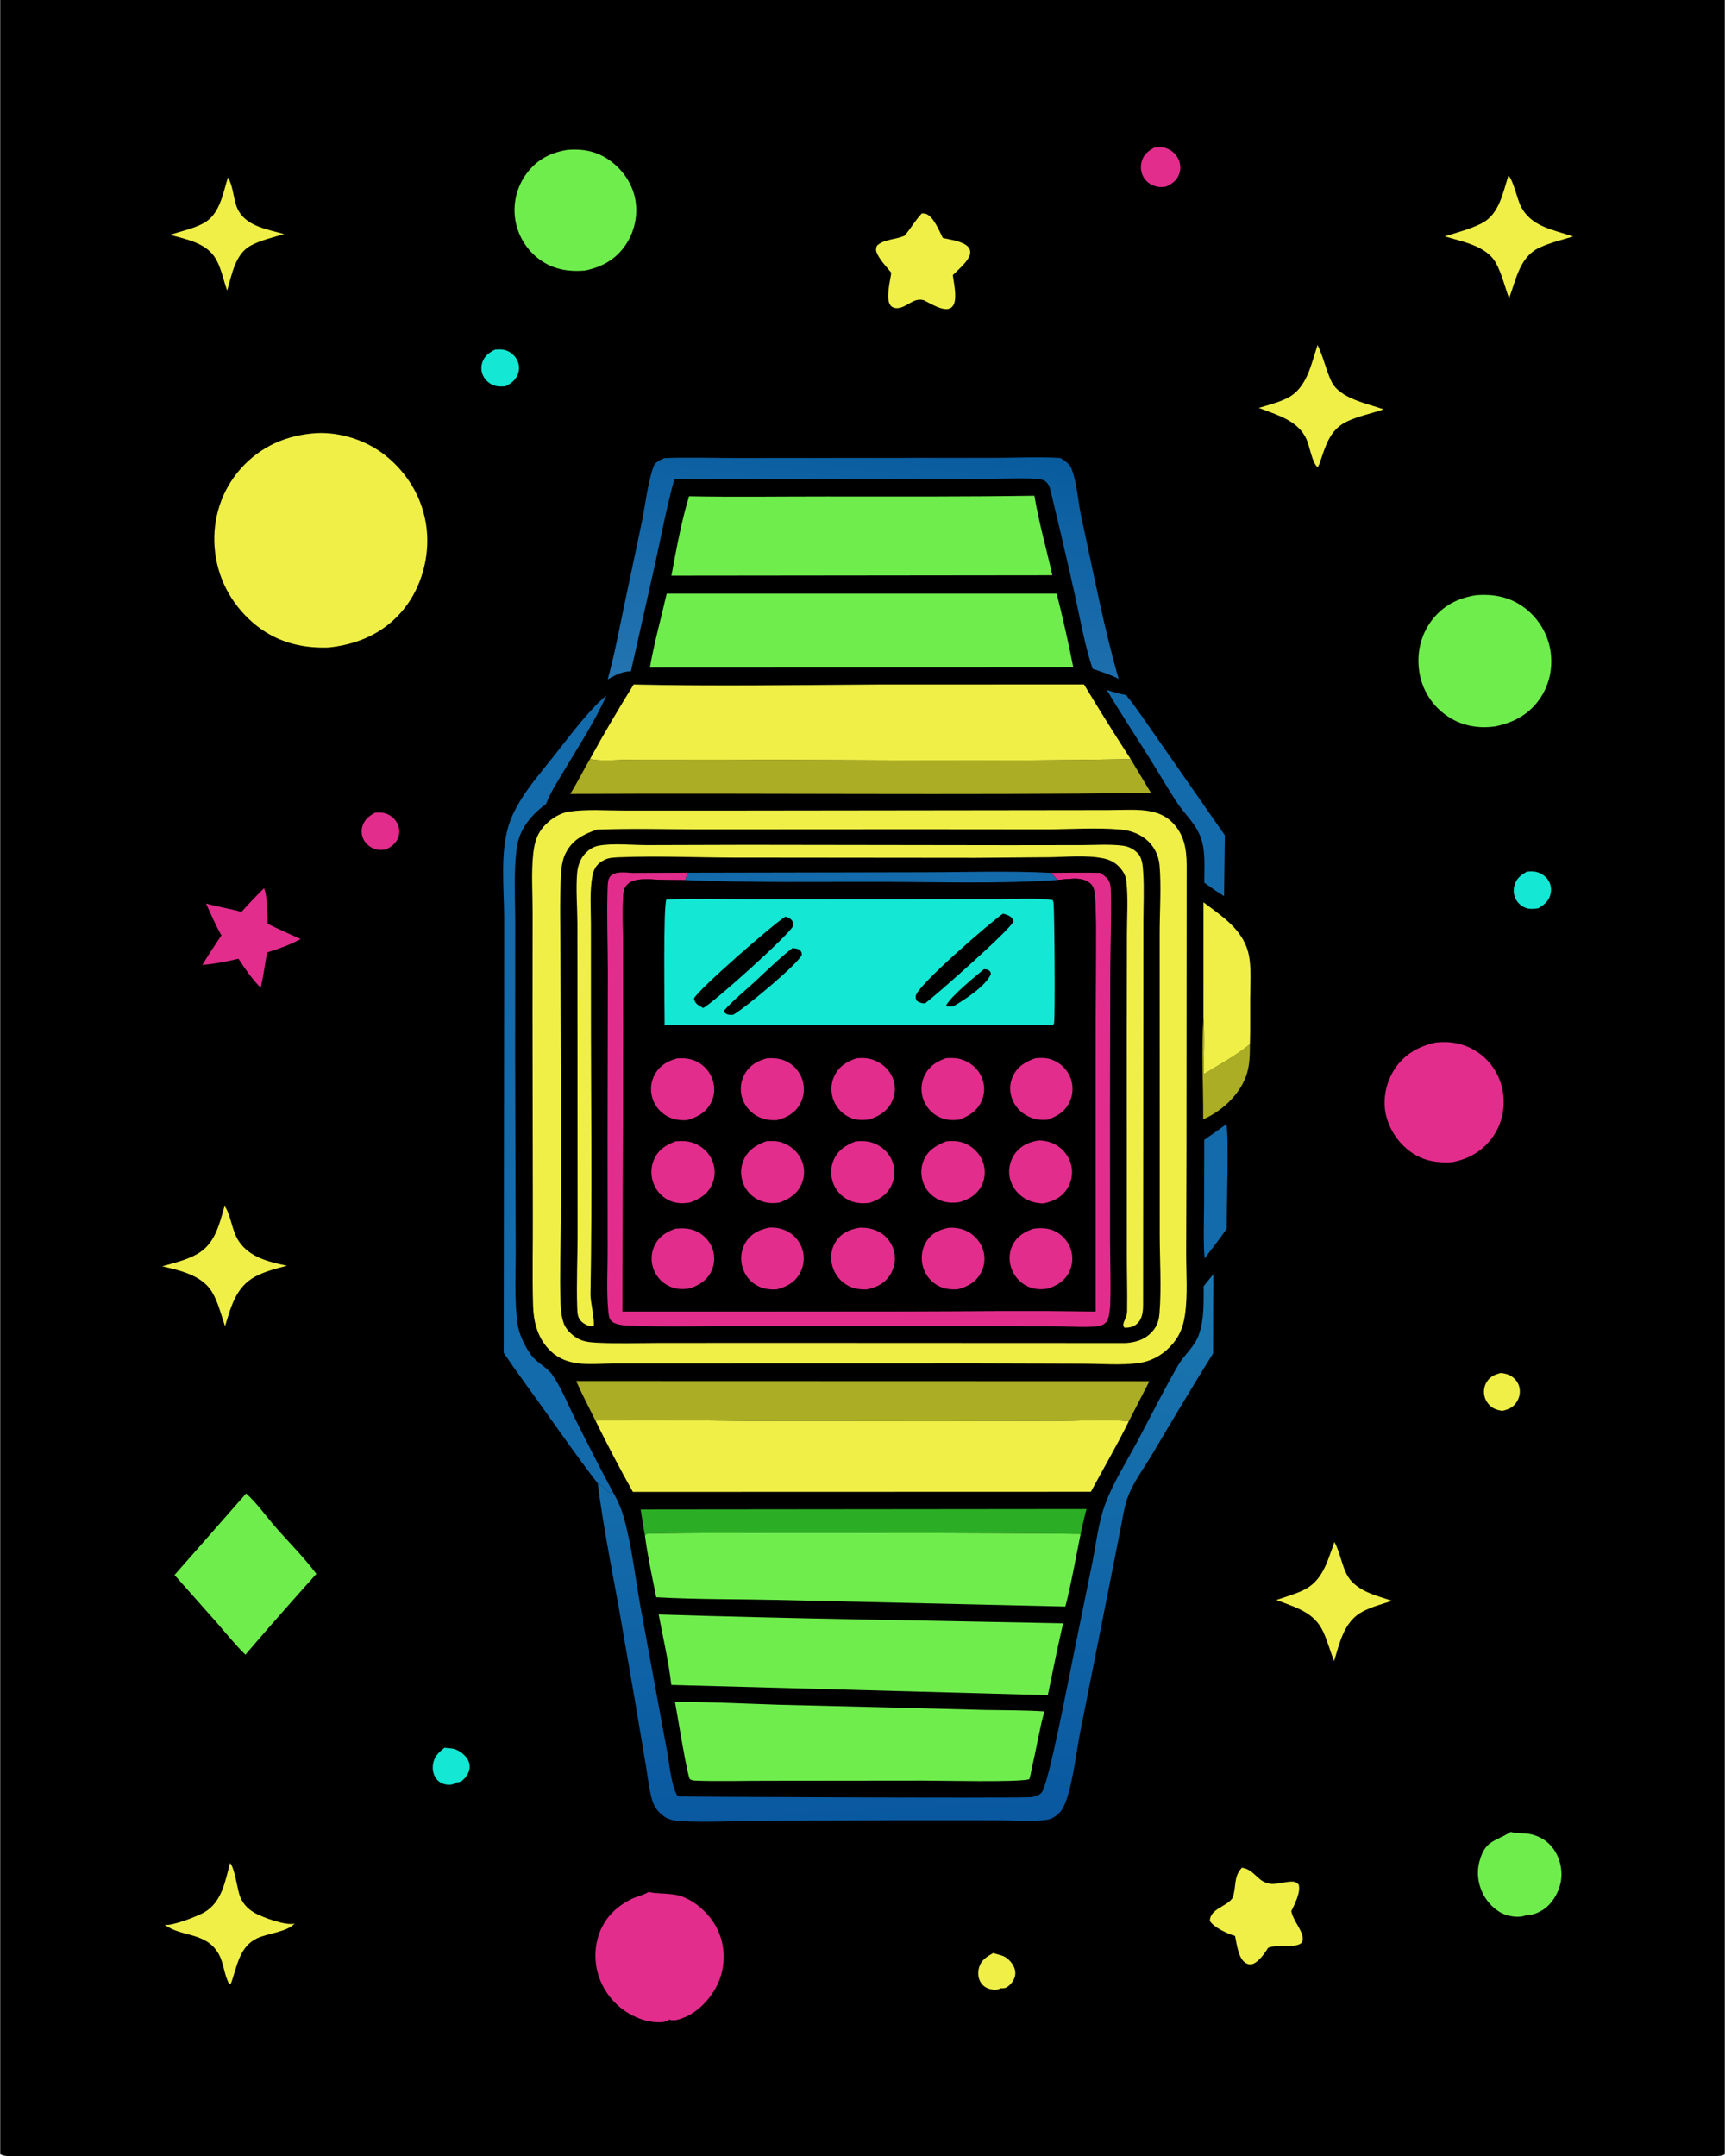 <svg version="1.1" xmlns="http://www.w3.org/2000/svg" style="display: block;" viewBox="0 0 1638 2048" width="1024" height="1280">
<defs>
	<linearGradient id="Gradient1" gradientUnits="userSpaceOnUse" x1="848.481" y1="415.967" x2="815.477" y2="670.529">
		<stop class="stop0" offset="0" stop-opacity="1" stop-color="rgb(8,92,158)"/>
		<stop class="stop1" offset="1" stop-opacity="1" stop-color="rgb(35,116,177)"/>
	</linearGradient>
	<linearGradient id="Gradient2" gradientUnits="userSpaceOnUse" x1="882.198" y1="1732.88" x2="855.064" y2="1230.94">
		<stop class="stop0" offset="0" stop-opacity="1" stop-color="rgb(9,88,160)"/>
		<stop class="stop1" offset="1" stop-opacity="1" stop-color="rgb(27,119,175)"/>
	</linearGradient>
</defs>
<path transform="translate(0,0)" fill="rgb(0,0,0)" d="M 0 0 L 1638 0 L 1638 2046.25 C 1637.21 2046.7 1636.63 2047.09 1635.79 2047.38 C 1629.42 2049.53 1562.35 2048 1551.01 2048 L 1290.95 2048.02 L 12.639 2048 C 8.253 2047.99 3.917 2048.49 0 2046.25 L 0 0 z"/>
<path transform="translate(0,0)" fill="rgb(239,239,72)" d="M 943.26 1855.13 C 948.329 1857.21 952.835 1856.98 957.222 1860.97 C 961.138 1864.52 964.277 1869.17 964.151 1874.65 C 964.05 1879.07 961.546 1883.14 958.312 1886.02 C 955.674 1888.37 953.901 1888.91 950.5 1888.64 C 947.427 1890.27 944.349 1890.33 940.987 1889.63 C 936.878 1888.77 933.429 1886.66 931.235 1883.01 C 928.732 1878.85 928.361 1873.91 929.634 1869.28 C 931.727 1861.68 936.916 1858.84 943.26 1855.13 z"/>
<path transform="translate(0,0)" fill="rgb(239,239,72)" d="M 1425.46 1304.18 C 1428.13 1304.55 1430.98 1305.07 1433.42 1306.24 C 1437.7 1308.3 1441.07 1311.91 1442.53 1316.46 C 1444.13 1321.44 1443.33 1326.86 1440.64 1331.31 C 1437.2 1337 1432.82 1338.66 1426.75 1340.18 C 1424.13 1339.82 1421.39 1339.15 1419 1338 C 1414.89 1336.02 1411.6 1332 1410.16 1327.71 C 1408.55 1322.93 1409.07 1317.56 1411.61 1313.2 C 1414.83 1307.65 1419.46 1305.6 1425.46 1304.18 z"/>
<path transform="translate(0,0)" fill="rgb(20,231,211)" d="M 422.204 1660.1 C 423.611 1660.47 423.07 1660.41 424.362 1660.48 C 430.108 1660.77 433.97 1661.67 438.598 1665.31 C 442.398 1668.29 445.49 1672.18 445.869 1677.17 C 446.215 1681.73 443.872 1686.32 440.812 1689.56 C 438.416 1692.1 436.558 1693.1 433.161 1693.23 C 430.835 1694.71 429.221 1695.39 426.438 1695.38 C 421.857 1695.36 417.764 1693.81 414.721 1690.29 C 411.439 1686.5 410.359 1680.99 411.043 1676.12 C 412.111 1668.52 416.45 1664.61 422.204 1660.1 z"/>
<path transform="translate(0,0)" fill="rgb(20,231,211)" d="M 470.034 332.067 C 472.779 331.901 475.799 331.716 478.501 332.295 C 483.495 333.364 488.09 336.907 490.615 341.307 C 492.878 345.249 493.385 350.117 492.027 354.45 C 490.033 360.813 485.549 364.035 479.944 366.954 C 476.839 367.173 473.592 367.325 470.538 366.595 C 465.792 365.46 461.259 361.825 458.987 357.527 C 456.799 353.389 456.461 348.772 457.89 344.33 C 459.917 338.037 464.467 334.926 470.034 332.067 z"/>
<path transform="translate(0,0)" fill="rgb(226,45,140)" d="M 355.924 772.008 C 359.059 771.818 362.361 771.677 365.422 772.514 C 370.355 773.865 374.703 777.485 377.11 781.972 C 379.186 785.842 379.659 790.642 378.287 794.823 C 376.259 801.003 371.851 804.172 366.319 806.915 C 363.613 807.249 360.696 807.518 357.993 807.043 C 353.057 806.176 348.07 802.606 345.575 798.284 C 343.241 794.243 342.672 789.395 344.013 784.923 C 345.936 778.508 350.396 775.125 355.924 772.008 z"/>
<path transform="translate(0,0)" fill="rgb(20,231,211)" d="M 1450.05 827.988 C 1452.61 827.71 1455.45 827.624 1458 828.048 C 1462.98 828.876 1467.98 832.159 1470.58 836.494 C 1473 840.517 1473.54 845.181 1472.37 849.699 C 1470.68 856.246 1466.35 859.554 1460.84 862.79 C 1457.44 863.267 1453.65 863.74 1450.28 862.841 C 1445.71 861.62 1441.58 858.219 1439.42 854.022 C 1437.25 849.795 1436.99 844.824 1438.45 840.326 C 1440.48 834.046 1444.6 831.034 1450.05 827.988 z"/>
<path transform="translate(0,0)" fill="rgb(226,45,140)" d="M 1096.16 140.14 C 1099.43 139.859 1102.86 139.44 1106.07 140.314 C 1111.15 141.699 1115.72 145.206 1118.34 149.774 C 1120.96 154.331 1121.64 159.982 1119.91 164.971 C 1117.69 171.358 1113.29 174.493 1107.45 177.175 C 1104.66 177.669 1102.12 177.9 1099.3 177.378 C 1094.08 176.41 1089.26 173.541 1086.38 169.023 C 1083.47 164.447 1082.73 158.754 1084.15 153.542 C 1086.03 146.641 1090.3 143.473 1096.16 140.14 z"/>
<path transform="translate(0,0)" fill="rgb(171,173,36)" d="M 1142.84 966.925 C 1144.2 984.559 1143.22 1002.72 1143.08 1020.41 C 1157.56 1011.42 1173.94 1002.75 1187 991.835 C 1186.89 1002.47 1186.89 1012.96 1183.03 1023.03 C 1176.15 1040.95 1159.88 1055.67 1142.59 1063.28 C 1142.79 1031.25 1140.79 998.9 1142.84 966.925 z"/>
<path transform="translate(0,0)" fill="rgb(20,107,172)" d="M 1164.6 1067.83 C 1167.15 1077.46 1164.76 1150.96 1164.99 1167.08 C 1158.34 1176.73 1151.05 1186.06 1143.92 1195.37 C 1142.65 1178.45 1143.31 1161.27 1143.48 1144.32 L 1143.6 1082.75 C 1150.69 1077.9 1157.65 1072.87 1164.6 1067.83 z"/>
<path transform="translate(0,0)" fill="rgb(239,239,72)" d="M 216.212 168.649 C 222.115 177.7 220.976 190.875 226.607 200.639 C 235.035 215.255 254.713 218.05 269.666 222.364 C 259.204 225.534 247.141 228.216 237.564 233.504 C 223.09 241.496 219.96 261.315 215.569 275.975 C 211.965 266.183 210.211 255.553 205.035 246.369 C 196.185 230.667 177.165 227.51 161.224 223.034 C 171.536 219.796 183.3 217.248 192.845 212.198 C 208.536 203.896 211.501 184.177 216.212 168.649 z"/>
<path transform="translate(0,0)" fill="rgb(239,239,72)" d="M 1267.26 1464.73 C 1272.21 1473.83 1273.95 1485.3 1278.55 1494.78 C 1286.4 1510.97 1306.34 1515.42 1322.08 1520.64 C 1312.68 1523.63 1302.73 1526.28 1293.98 1530.87 C 1276.35 1540.14 1272.31 1560.34 1266.92 1577.88 C 1263.45 1568.98 1260.84 1559.72 1257.02 1550.95 C 1248.42 1531.24 1230.6 1527.08 1212.11 1519.81 C 1220.2 1517.07 1228.7 1514.61 1236.5 1511.12 C 1256.23 1502.28 1260.34 1483.39 1267.26 1464.73 z"/>
<path transform="translate(0,0)" fill="rgb(239,239,72)" d="M 213.108 1145.61 C 219.199 1153.96 219.799 1168.8 226.601 1179 C 236.921 1194.47 255.349 1198.78 272.422 1202.34 C 262.258 1204.96 251.677 1207.6 242.371 1212.57 C 223.795 1222.5 219.337 1241.09 213.543 1259.79 C 209.877 1249.06 206.872 1236.46 200.926 1226.86 C 191.255 1211.26 170.561 1206.75 153.857 1202.86 C 164.75 1199.86 176.522 1197 186.481 1191.56 C 204.109 1181.92 207.887 1163.46 213.108 1145.61 z"/>
<path transform="translate(0,0)" fill="rgb(226,45,140)" d="M 250.596 843.712 C 253.974 851.294 253.509 868.849 254.129 877.546 C 264.334 882.686 274.972 887.209 285.349 892.013 C 275.124 897.572 264.461 901.305 253.404 904.77 C 251.578 915.999 249.851 927.248 247.467 938.376 C 239.179 929.914 232.745 920.55 226.274 910.699 C 215.052 913.518 203.487 915.561 191.97 916.655 C 197.672 907.045 203.939 897.79 210.117 888.482 C 204.502 878.881 200.144 868.356 195.476 858.258 C 206.558 861.403 218.023 863.084 229.14 866.223 C 236.114 858.51 243.165 850.987 250.596 843.712 z"/>
<path transform="translate(0,0)" fill="rgb(239,239,72)" d="M 218.271 1769.75 C 222.35 1773.51 225.155 1792.93 227.015 1799.19 C 229.46 1807.42 234.823 1813.3 242.229 1817.38 C 249.693 1821.48 271.67 1829.54 279.657 1827.18 C 272.292 1835.29 254.173 1836.44 244.103 1841.15 C 227.051 1849.13 225.028 1867.81 219.296 1883.86 L 217.503 1884.54 C 212.581 1876.02 212.493 1864.73 207.385 1855.89 C 195.355 1835.08 172.492 1840.15 156.831 1828.78 C 156.623 1828.62 156.424 1828.46 156.221 1828.3 C 162.703 1829.96 187.705 1820.16 193.916 1816.49 C 210.648 1806.62 213.695 1787.04 218.271 1769.75 z"/>
<path transform="translate(0,0)" fill="rgb(239,239,72)" d="M 1432.5 166.706 C 1437.1 171.168 1440.76 188.771 1444.07 195.542 C 1453.8 215.473 1474.93 218.105 1494.02 224.653 C 1483.45 227.801 1471.97 230.598 1461.96 235.23 C 1443.13 243.945 1439.77 265.737 1433.11 283.41 C 1429.16 272.62 1426.14 259.755 1420.6 249.785 C 1411.42 233.297 1388.75 229.674 1371.98 224.5 C 1383.42 220.969 1396.33 217.608 1406.98 212.206 C 1423.77 203.696 1427.23 183.156 1432.5 166.706 z"/>
<path transform="translate(0,0)" fill="rgb(239,239,72)" d="M 1251.24 327.73 C 1256.65 338.612 1259.06 351.112 1264.34 362.219 C 1272.07 378.516 1298.08 383.225 1314.01 388.816 C 1302.6 392.806 1289.91 395.24 1279.02 400.432 C 1262.27 408.418 1258.59 424.615 1252.95 440.784 L 1251.36 443.904 C 1246.2 439.933 1243.7 424.152 1240.94 417.743 C 1232.96 399.197 1212.64 394.235 1195.41 387.47 C 1204.44 384.745 1213.99 382.347 1222.46 378.128 C 1241.16 368.81 1245.18 345.917 1251.24 327.73 z"/>
<path transform="translate(0,0)" fill="rgb(20,107,172)" d="M 1050.97 655.287 C 1057.09 657.391 1062.91 659.102 1069.31 660.15 C 1080.52 674.073 1090.53 689.396 1100.87 704.018 L 1163.11 793.369 L 1162.43 851.288 C 1155.96 847.238 1149.77 842.979 1143.61 838.471 C 1143.56 825.089 1144.98 809.46 1140.68 796.705 C 1135.8 782.242 1124.8 773.472 1116.83 761.068 C 1107.52 746.558 1098.83 731.603 1089.64 717.003 C 1076.69 696.424 1063.39 676.209 1050.97 655.287 z"/>
<path transform="translate(0,0)" fill="rgb(239,239,72)" d="M 1179.36 1774.15 C 1190.47 1775.59 1193.96 1786.37 1203.24 1788.67 C 1209.26 1791.25 1219.59 1787.48 1226.34 1787.34 C 1229.51 1787.27 1231.03 1788 1233.29 1790.11 C 1235.4 1797.38 1229.57 1808.78 1226.27 1815.4 C 1227.53 1821.7 1231.51 1827.06 1234.41 1832.7 C 1236.02 1835.82 1238.08 1840.7 1236.76 1844.19 C 1234.03 1851.36 1212.31 1846.83 1205.06 1849.95 C 1204.78 1850.07 1204.51 1850.2 1204.24 1850.32 C 1201.25 1855.2 1195.47 1863.42 1189.92 1865.47 C 1187.52 1866.35 1185.14 1865.98 1182.97 1864.7 C 1175.87 1860.48 1174.44 1846.33 1172.84 1838.87 C 1172.64 1838.83 1172.43 1838.82 1172.23 1838.77 C 1165.73 1836.89 1152.14 1830.62 1148.93 1824.61 C 1149.13 1813.35 1164.23 1811.28 1170.02 1803.53 C 1170.16 1803.34 1170.28 1803.14 1170.42 1802.95 C 1174.47 1792.6 1170.9 1783.04 1179.36 1774.15 z"/>
<path transform="translate(0,0)" fill="rgb(239,239,72)" d="M 875.386 202.727 C 876.481 202.782 877.922 202.768 879.002 203.083 C 886.337 205.22 891.902 219.488 895.302 226.027 C 902.284 227.68 913.388 229.045 918.682 233.846 C 920.59 235.576 921.449 237.716 921.298 240.284 C 920.89 247.228 909.518 256.548 904.781 261.314 C 905.717 268.858 908.716 281.53 905.914 288.631 C 905.049 290.823 903.555 292.447 901.29 293.203 C 894.714 295.396 883.141 288.09 877.288 285.198 C 866.916 282.313 861.255 292.479 851.693 292.739 C 849.447 292.8 847.108 291.93 845.652 290.168 C 840.681 284.157 845.333 266.748 846.336 259.075 C 841.875 253.536 836.134 247.702 833.041 241.266 C 831.576 238.217 831.511 236.651 832.623 233.5 C 839.167 227.178 850.072 227.713 858.143 224.257 C 858.424 224.137 858.7 224.007 858.978 223.883 C 864.845 217.103 869.09 209.209 875.386 202.727 z"/>
<path transform="translate(0,0)" fill="rgb(111,237,77)" d="M 1434.73 1740.12 C 1439.72 1741.88 1446.9 1741.05 1452.37 1742.05 C 1462.02 1743.82 1470.42 1748.99 1475.9 1757.18 C 1481.96 1766.25 1484.3 1777.98 1482.04 1788.66 C 1479.97 1798.46 1473.56 1809.08 1464.95 1814.38 C 1461.16 1816.71 1454.92 1819.73 1450.5 1818.65 C 1445.45 1821.61 1438.54 1821.01 1432.98 1819.77 C 1423.51 1817.67 1415.07 1810.28 1410.13 1802.12 C 1404.09 1792.16 1401.89 1780.1 1404.84 1768.77 C 1410.11 1748.49 1418.81 1749.71 1433.35 1740.97 C 1433.81 1740.7 1434.27 1740.4 1434.73 1740.12 z"/>
<path transform="translate(0,0)" fill="rgb(239,239,72)" d="M 1142.87 857.099 C 1162.17 871.753 1182.95 884.569 1186.57 910.758 C 1188.26 922.987 1187.3 936.111 1187.22 948.465 C 1187.12 962.899 1187.44 977.414 1187 991.835 C 1173.94 1002.75 1157.56 1011.42 1143.08 1020.41 C 1143.22 1002.72 1144.2 984.559 1142.84 966.925 L 1142.87 857.099 z"/>
<path transform="translate(0,0)" fill="rgb(43,173,37)" d="M 608.34 1433.83 L 1031.77 1433.42 C 1029.58 1441.19 1028 1449.21 1026.19 1457.07 C 987.335 1456.13 618.365 1455.24 613.424 1457.11 L 612.391 1458.79 C 610.838 1450.51 609.642 1442.15 608.34 1433.83 z"/>
<path transform="translate(0,0)" fill="rgb(226,45,140)" d="M 1363.99 990.206 C 1377.74 988.859 1390.71 991.267 1402.4 998.885 C 1415.23 1007.24 1424 1020.39 1426.9 1035.41 C 1429.77 1050.31 1426.96 1066.31 1418.37 1078.91 C 1408.93 1092.78 1395.61 1100.74 1379.35 1103.94 C 1366.31 1104.88 1354.23 1103.22 1342.89 1096.31 C 1329.79 1088.33 1319.69 1074.14 1316.21 1059.22 C 1312.77 1044.47 1316.16 1028.26 1324.34 1015.62 C 1333.56 1001.38 1347.68 993.572 1363.99 990.206 z"/>
<path transform="translate(0,0)" fill="rgb(111,237,77)" d="M 233.588 1418.61 C 243.739 1427.82 252.694 1440.48 261.766 1450.87 C 274.544 1465.51 288.666 1479.48 300.296 1495.04 C 277.57 1520.4 255.001 1545.89 232.898 1571.79 C 223.11 1562.3 214.424 1551.34 205.451 1541.07 L 165.567 1496.11 L 233.588 1418.61 z"/>
<path transform="translate(0,0)" fill="rgb(111,237,77)" d="M 539.014 142.31 C 552.777 141.193 565.377 143.388 577.071 151.1 C 590.063 159.67 599.919 173.153 603.016 188.503 C 606.046 203.521 602.763 219.621 594.253 232.334 C 584.857 246.371 571.527 253.761 555.253 257.019 C 539.928 258.256 525.636 256.018 512.867 246.927 C 500.24 237.937 491.628 223.921 489.215 208.63 C 486.765 193.105 490.681 177.307 500.056 164.697 C 509.913 151.439 522.932 144.815 539.014 142.31 z"/>
<path transform="translate(0,0)" fill="rgb(20,107,172)" d="M 478.224 1285.05 L 478.621 944.529 L 478.654 870.609 C 478.491 843.592 474.884 810.59 482.743 784.652 C 485.534 775.44 490.447 766.045 495.594 757.949 C 504.239 744.35 515.135 731.761 525.123 719.108 C 538.812 701.765 552.26 683.507 567.843 667.827 C 570.377 665.278 573.041 662.869 575.825 660.595 C 564.843 685.323 549.442 708.581 535.675 731.873 C 529.68 742.016 522.632 752.466 518.533 763.543 C 504.574 774.049 493.181 787.12 490.7 805.059 C 487.448 828.573 489.174 853.974 489.16 877.688 L 489.082 1006.91 L 489.597 1182.48 C 489.895 1206.97 488.043 1233.42 491.386 1257.66 C 492.739 1267.47 498.883 1280.41 505.086 1288.15 C 510.458 1294.85 519.468 1298.93 524.32 1305.83 C 532.788 1317.89 538.793 1333.15 545.422 1346.41 C 557.261 1370.09 569.269 1393.7 581.757 1417.05 L 580.489 1417.97 C 576.239 1418.45 572.768 1410.54 567.531 1409.05 C 549.466 1385.72 532.502 1361.42 515.393 1337.39 C 503.009 1319.99 490.125 1302.76 478.224 1285.05 z"/>
<path transform="translate(0,0)" fill="rgb(226,45,140)" d="M 616.116 1797.03 C 621.182 1799.28 637.647 1797.89 647.127 1801.32 C 661.978 1806.68 675.466 1819.81 681.918 1834.11 C 688.519 1848.74 688.834 1866.02 683.052 1880.96 C 677.481 1895.35 664.904 1909.98 650.521 1916.07 C 646.182 1917.9 640.027 1920.28 635.511 1918.45 C 635.073 1918.73 634.645 1919.04 634.198 1919.31 C 629.369 1922.24 618.171 1920.77 612.762 1919.25 C 595.521 1914.42 581.495 1903.24 572.93 1887.52 C 565.028 1873.01 563.205 1855.7 567.898 1839.84 C 572.941 1822.8 585.135 1810.56 601.006 1803.26 C 605.44 1801.22 610.571 1800.24 614.766 1797.84 C 615.221 1797.58 615.666 1797.3 616.116 1797.03 z"/>
<path transform="translate(0,0)" fill="rgb(111,237,77)" d="M 1402.23 565.291 C 1416.95 564.217 1430.88 566.429 1443.54 574.412 C 1457.83 583.417 1468.15 598.011 1471.74 614.519 C 1475.29 630.863 1472.44 648.323 1463.26 662.355 C 1452.93 678.132 1438.22 686.228 1420.11 689.979 C 1403.26 692.442 1386.79 689.195 1372.89 679.143 C 1359.28 669.302 1350.38 654.626 1347.82 638.037 C 1345.18 620.854 1349 603.536 1359.48 589.557 C 1370.2 575.26 1384.81 567.863 1402.23 565.291 z"/>
<path transform="translate(0,0)" fill="url(#Gradient1)" d="M 630.713 435.181 C 653.173 434.196 676.059 435.096 698.569 435.066 L 837.619 434.971 L 945.438 434.925 C 965.797 434.864 986.596 433.809 1006.89 435.031 C 1011.08 437.618 1015.69 440.415 1017.53 445.241 C 1023.01 459.584 1023.62 476.741 1026.97 491.848 C 1038.28 542.987 1047.77 594.46 1062.29 644.829 C 1054.34 640.831 1045.94 638.142 1037.54 635.277 C 1030.13 613.035 1026.04 589.192 1020.97 566.316 C 1013.47 532.541 1005.57 498.885 997.429 465.261 C 996.865 462.641 995.774 460.141 993.866 458.199 C 990.86 455.139 986.373 455.038 982.354 454.8 C 969.216 454.02 955.642 454.754 942.465 454.848 L 874.235 455.019 L 640.287 455.226 C 632.907 481.794 627.832 509.179 621.914 536.111 L 599.047 637.662 C 590.234 637.904 584.571 641.133 577.016 645.379 C 583.18 623.181 587.452 600.214 592.152 577.657 L 609.275 496.575 C 612.803 479.401 614.767 460.027 620.342 443.459 C 621.82 439.067 626.844 436.997 630.713 435.181 z"/>
<path transform="translate(0,0)" fill="rgb(171,173,36)" d="M 541.388 754.184 C 548.193 743.41 553.729 731.87 560.246 720.914 C 571.107 723.623 586.821 721.641 598.23 721.626 L 684.372 721.541 C 813.797 721.812 944.418 723.538 1073.72 721.091 L 1093.05 753.228 C 909.193 755.452 725.262 753.267 541.388 754.184 z"/>
<path transform="translate(0,0)" fill="rgb(171,173,36)" d="M 547.075 1311.81 L 1091.53 1311.97 L 1071.88 1350.19 C 1052.54 1347.75 1030.79 1349.63 1011.25 1349.7 L 890.622 1349.97 L 707.782 1349.77 C 660.404 1349.41 612.749 1348.16 565.394 1349.48 C 559.26 1336.99 552.641 1324.56 547.075 1311.81 z"/>
<path transform="translate(0,0)" fill="rgb(111,237,77)" d="M 640.906 1616.63 C 673.882 1616.56 706.955 1618.32 739.915 1619.36 L 847.798 1622.02 L 934.999 1624.29 C 953.878 1624.66 972.884 1624.46 991.727 1625.7 C 986.842 1643.67 984.002 1662.11 979.66 1680.21 C 979.133 1683.64 978.545 1686.82 977.371 1690.09 C 967.923 1693.22 893.006 1691.36 877.108 1691.41 L 728.709 1691.56 C 705.858 1691.51 682.692 1692.32 659.892 1691.41 C 657.916 1691.34 656.784 1690.95 655.024 1690.12 C 652.044 1684.35 643.029 1627.73 640.906 1616.63 z"/>
<path transform="translate(0,0)" fill="url(#Gradient2)" d="M 1143.03 1221.77 L 1152.26 1210.35 L 1152.01 1285.62 C 1132.29 1317.2 1113.33 1349.1 1094.34 1381.12 C 1086.38 1394.53 1075.5 1408.89 1070.43 1423.56 C 1067.42 1432.24 1066.14 1441.85 1064.35 1450.86 L 1055.01 1498.14 L 1025.35 1647.59 C 1021.85 1665.86 1017.31 1705.49 1008.32 1719.13 C 1005.87 1722.85 1000.17 1727.48 995.723 1728.3 C 981.234 1730.95 964.122 1729.13 949.338 1729.13 L 853.623 1729.1 L 722.611 1729.49 C 697.757 1729.72 672.232 1731.25 647.442 1729.97 C 641.442 1729.67 634.924 1728.79 630.016 1725.08 C 625.168 1721.42 621.266 1716.62 619.48 1710.76 C 616.293 1700.3 615.179 1688.6 613.367 1677.82 L 602.446 1612.87 L 587.057 1524.32 C 580.036 1486 572.479 1447.7 567.531 1409.05 C 572.768 1410.54 576.239 1418.45 580.489 1417.97 L 581.757 1417.05 C 586.385 1424.94 589.992 1433.17 592.445 1441.99 C 599.911 1468.83 603.143 1498.03 607.96 1525.48 L 633.368 1663.43 C 635.403 1674.12 637.543 1697.59 643.266 1705.83 C 643.727 1706.05 644.174 1706.3 644.649 1706.49 C 645.354 1706.77 949.404 1708.21 977.932 1707.19 C 980.214 1707.11 981.896 1706.69 984.01 1705.83 C 986.205 1705.33 987.521 1704.39 989.064 1702.81 C 995.686 1696 1015.08 1593.02 1018.74 1575.62 L 1037.34 1484.23 C 1040.89 1466.08 1043.13 1445.92 1049.6 1428.59 C 1057.04 1408.63 1069.5 1388.95 1079.58 1370.11 C 1092.6 1345.79 1104.94 1320.67 1118.83 1296.86 C 1124.82 1286.59 1134.46 1279.31 1138.53 1267.75 C 1143.7 1253.06 1142.97 1237.09 1143.03 1221.77 z"/>
<path transform="translate(0,0)" fill="rgb(111,237,77)" d="M 625.422 1533.59 C 753.389 1537.68 881.571 1539.35 1009.58 1541.97 C 1005.11 1561.1 1001.18 1580.34 997.221 1599.57 L 995.03 1610.24 L 637.416 1600.53 C 634.903 1578.28 629.553 1555.65 625.422 1533.59 z"/>
<path transform="translate(0,0)" fill="rgb(111,237,77)" d="M 654.257 471.397 C 697.735 472.197 741.333 471.558 784.825 471.573 C 850.631 471.596 916.467 471.868 982.267 470.861 C 986.494 496.186 993.731 521.34 999.303 546.443 L 983.25 546.466 L 637.514 546.833 C 642.202 521.901 646.873 495.657 654.257 471.397 z"/>
<path transform="translate(0,0)" fill="rgb(111,237,77)" d="M 612.391 1458.79 L 613.424 1457.11 C 618.365 1455.24 987.335 1456.13 1026.19 1457.07 C 1021.51 1480.03 1017.51 1503.38 1011.7 1526.07 L 740.032 1519.83 C 701.134 1518.93 661.917 1519.42 623.091 1517.23 C 619.237 1497.97 614.934 1478.25 612.391 1458.79 z"/>
<path transform="translate(0,0)" fill="rgb(111,237,77)" d="M 633.032 563.873 L 1003.45 563.855 C 1009.29 587.012 1014.6 610.403 1019.19 633.84 L 1003.5 633.902 L 617.096 634.065 C 621.099 610.651 627.792 587.076 633.032 563.873 z"/>
<path transform="translate(0,0)" fill="rgb(239,239,72)" d="M 565.394 1349.48 C 612.749 1348.16 660.404 1349.41 707.782 1349.77 L 890.622 1349.97 L 1011.25 1349.7 C 1030.79 1349.63 1052.54 1347.75 1071.88 1350.19 C 1060.78 1372.85 1047.89 1394.8 1035.94 1417.03 L 600.888 1417.16 C 588.42 1394.89 576.664 1372.37 565.394 1349.48 z"/>
<path transform="translate(0,0)" fill="rgb(239,239,72)" d="M 300.443 411.405 C 323.318 410.357 347.545 418.154 365.493 432.344 C 387.643 449.858 401.96 474.488 405.068 502.643 C 407.987 529.084 400.111 557.818 383.336 578.6 C 365.08 601.216 339.843 612.227 311.486 615.106 C 284.646 615.849 260.67 609.292 240.039 591.472 C 218.715 573.055 205.641 547.712 203.602 519.563 C 201.643 492.518 210.219 465.776 228.241 445.426 C 247.297 423.909 272.053 413.198 300.443 411.405 z"/>
<path transform="translate(0,0)" fill="rgb(239,239,72)" d="M 601.657 650.184 C 678.722 651.959 756.025 650.658 833.109 650.217 L 1029.4 650.156 C 1043.8 674.066 1058.54 697.673 1073.72 721.091 C 944.418 723.538 813.797 721.812 684.372 721.541 L 598.23 721.626 C 586.821 721.641 571.107 723.623 560.246 720.914 C 573.352 696.944 587.279 673.412 601.657 650.184 z"/>
<path transform="translate(0,0)" fill="rgb(239,239,72)" d="M 1052.08 769.518 L 1065.02 769.332 C 1081.74 769.119 1100.31 768.314 1113.1 781.069 C 1124.38 792.318 1126.81 806.097 1126.92 821.434 L 1126.74 1092.51 L 1126.45 1190.05 C 1126.42 1209.05 1128.03 1230 1125.33 1248.74 C 1123.46 1261.78 1119.32 1271.17 1109.92 1280.49 C 1102.14 1288.21 1092.25 1293.27 1081.37 1294.76 C 1064.58 1297.06 1045.6 1295.46 1028.64 1295.39 L 927.543 1295.09 L 580.833 1295.17 C 560.588 1295.53 539.07 1298.72 523.076 1283.64 C 510.763 1272.03 506.632 1256.64 506.125 1240.22 C 505.257 1212.04 506.017 1183.64 505.893 1155.43 L 505.578 961.822 L 505.685 865.458 C 505.661 847.578 504.33 828.431 506.305 810.715 C 507.495 800.045 509.924 791.571 517.569 783.721 C 523.706 777.419 531.623 772.285 540.436 770.979 C 557.145 768.502 575.667 769.949 592.575 769.958 L 690.538 769.961 L 1052.08 769.518 z"/>
<path transform="translate(0,0)" fill="rgb(0,0,0)" d="M 566.724 788.09 C 599.841 786.761 633.486 787.855 666.651 787.805 L 868.943 787.694 L 994.578 787.798 C 1017.32 787.729 1041.46 785.985 1064.05 787.999 C 1072.76 788.775 1081.24 791.598 1088.11 797.126 C 1095.62 803.173 1100.23 812.161 1101.11 821.748 C 1102.94 841.85 1101.24 866.173 1101.25 886.676 L 1101.29 1024.36 L 1101.31 1172.9 C 1101.33 1197.36 1103.07 1223.14 1101.08 1247.47 C 1100.54 1254.14 1098.98 1259.43 1094.46 1264.59 C 1087.72 1272.29 1079.17 1275.05 1069.25 1275.77 L 726.996 1275.62 L 624.666 1275.69 C 606.318 1275.72 587.753 1276.34 569.428 1275.56 C 563.589 1275.31 557.151 1275.05 551.642 1272.92 C 545.314 1270.47 537.899 1263.96 535.44 1257.5 C 533.112 1251.38 532.453 1244.1 532.223 1237.62 C 531.324 1212.26 532.274 1186.5 532.543 1161.11 L 532.764 1052.76 L 532.135 905.914 C 532.13 881.712 531.325 857.202 532.528 833.039 C 532.9 825.554 533.508 817.671 536.854 810.846 C 543.157 797.987 553.683 792.537 566.724 788.09 z"/>
<path transform="translate(0,0)" fill="rgb(239,239,72)" d="M 709.13 802.5 L 958.478 802.853 L 1027.52 802.762 C 1040.07 802.72 1053.43 801.767 1065.87 803.28 C 1071.38 803.951 1076.03 806.171 1080.02 810.05 C 1084.75 814.654 1085.16 821.951 1085.59 828.268 C 1086.65 844.004 1085.82 860.199 1085.79 875.999 L 1085.74 964.564 L 1085.52 1238.53 C 1085.49 1245.43 1085.15 1252.55 1079.64 1257.55 C 1076.43 1260.46 1072.07 1261.36 1067.86 1261.21 L 1066.72 1259.47 C 1066.45 1256.95 1067.81 1254.54 1068.75 1252.25 C 1069.67 1250.04 1070.27 1248.32 1070.32 1245.87 C 1070.69 1227.27 1070 1208.46 1070.09 1189.82 L 1070.03 980.05 L 1070.17 886.803 C 1070.21 870.564 1071.4 853.325 1069.63 837.188 C 1069 831.509 1066.33 827.011 1062.36 822.986 C 1058.22 818.79 1053.43 816.542 1047.71 815.371 C 1031.65 812.09 1012.83 814.049 996.428 814.287 L 926.5 814.858 L 696.384 814.636 C 660.68 814.568 624.39 812.868 588.753 814.301 C 584.359 814.477 578.546 814.601 574.518 816.521 C 567.439 819.896 563.99 824.262 562.55 831.767 C 559.724 846.493 561.044 862.719 561.067 877.722 L 561.091 944.004 C 561.006 1039.26 562.396 1134.66 560.648 1229.9 C 560.532 1236.26 565.107 1255.65 563.611 1259.55 C 563.276 1259.62 562.945 1259.71 562.606 1259.75 C 558.984 1260.11 554.612 1257.72 552.054 1255.32 C 548.398 1251.87 548.23 1247.25 548.056 1242.52 C 547.178 1218.63 548.477 1194.21 548.395 1170.25 L 548.312 980.304 L 548.238 877.549 C 548.169 862.003 546.705 845.284 547.927 829.859 C 548.493 822.712 550.961 815.462 556.075 810.279 C 559.531 806.776 563.662 804.151 568.531 803.282 C 582.124 800.855 600.215 802.746 614.33 802.775 L 709.13 802.5 z"/>
<path transform="translate(0,0)" fill="rgb(226,45,140)" d="M 997.923 829.139 C 1013.54 829.044 1029.17 828.789 1044.78 829.117 C 1047.99 831.371 1051.43 833.475 1053.21 837.102 C 1054.86 840.448 1054.89 845.538 1054.96 849.219 C 1055.4 872.901 1054.51 896.721 1054.36 920.421 L 1054.1 1050.92 L 1054.14 1176.64 C 1054.17 1197.13 1054.98 1217.78 1054.32 1238.23 C 1054.14 1243.95 1053.48 1249.46 1051.54 1254.87 C 1049.9 1256.49 1048.05 1258.36 1045.78 1259.03 C 1036.58 1261.76 1013.1 1259.84 1002.53 1259.81 L 914.558 1259.66 L 702.626 1259.63 C 667.738 1259.57 632.427 1260.62 597.586 1259.26 C 592.511 1259.06 585.454 1258.55 581.228 1255.52 C 577.975 1253.19 577.709 1247.1 577.389 1243.38 C 575.836 1225.36 576.961 1206.43 576.936 1188.29 L 576.834 1082.18 L 577.133 923.634 C 577.127 897.042 575.958 870.142 576.906 843.588 C 577.031 840.067 577.072 834.928 579.592 832.259 C 584.328 827.242 594.172 828.893 600.473 829.192 L 652.843 828.99 L 650.889 836.017 C 639.446 835.955 628.009 835.994 616.586 835.232 C 609.51 835.265 600.761 834.858 595.476 840.507 C 592.951 843.206 592.155 845.862 591.888 849.498 C 590.8 864.349 591.608 879.786 591.637 894.691 L 591.818 978.295 L 591.11 1245.84 L 859.463 1245.64 C 919.757 1245.54 980.15 1244.73 1040.43 1245.73 L 1040.39 1005.14 L 1040.69 905.683 C 1040.62 888.82 1041.07 871.643 1040 854.812 C 1039.69 849.985 1039.61 843.536 1036.06 839.901 C 1031.62 835.368 1025.05 834.449 1018.99 834.703 C 1014.05 834.909 1009.08 835.436 1004.16 835.887 C 1002.11 833.609 1000.02 831.37 997.923 829.139 z"/>
<path transform="translate(0,0)" fill="rgb(0,0,0)" d="M 652.843 828.99 L 875.588 828.554 C 916.119 828.58 957.496 826.976 997.923 829.139 C 1000.02 831.37 1002.11 833.609 1004.16 835.887 C 1009.08 835.436 1014.05 834.909 1018.99 834.703 C 1025.05 834.449 1031.62 835.368 1036.06 839.901 C 1039.61 843.536 1039.69 849.985 1040 854.812 C 1041.07 871.643 1040.62 888.82 1040.69 905.683 L 1040.39 1005.14 L 1040.43 1245.73 C 980.15 1244.73 919.757 1245.54 859.463 1245.64 L 591.11 1245.84 L 591.818 978.295 L 591.637 894.691 C 591.608 879.786 590.8 864.349 591.888 849.498 C 592.155 845.862 592.951 843.206 595.476 840.507 C 600.761 834.858 609.51 835.265 616.586 835.232 C 628.009 835.994 639.446 835.955 650.889 836.017 L 652.843 828.99 z"/>
<path transform="translate(0,0)" fill="rgb(226,45,140)" d="M 641.413 1167.12 C 648.161 1166.57 654.358 1166.58 660.664 1169.37 C 668.043 1172.64 673.985 1178.73 676.613 1186.41 C 679.059 1193.57 678.528 1201.74 675.015 1208.45 C 670.656 1216.78 663.545 1220.94 655.008 1223.82 C 648.304 1225.11 641.763 1224.73 635.507 1221.83 C 628.406 1218.53 622.89 1212.44 620.318 1205.04 C 617.784 1197.75 618.215 1189.77 621.661 1182.85 C 625.895 1174.34 632.842 1170.13 641.413 1167.12 z"/>
<path transform="translate(0,0)" fill="rgb(226,45,140)" d="M 981.336 1167.17 C 988.301 1166.31 994.948 1166.32 1001.44 1169.38 C 1008.59 1172.75 1014.21 1178.92 1016.76 1186.42 C 1019.22 1193.67 1018.69 1201.7 1015.2 1208.53 C 1010.92 1216.89 1003.87 1221.09 995.363 1224.02 C 988.446 1225.24 981.954 1224.91 975.529 1221.82 C 968.345 1218.36 962.876 1212.04 960.311 1204.5 C 957.886 1197.37 958.16 1189.44 961.58 1182.68 C 965.881 1174.17 972.754 1170.2 981.336 1167.17 z"/>
<path transform="translate(0,0)" fill="rgb(226,45,140)" d="M 983.372 1005.18 C 988.748 1004.72 994.073 1004.68 999.176 1006.67 C 1006.95 1009.7 1013.22 1015.57 1016.36 1023.37 C 1019.31 1030.68 1019.22 1038.92 1016.01 1046.13 C 1011.74 1055.75 1004.2 1060.28 994.779 1063.64 C 989.453 1064.17 984.134 1063.6 979.123 1061.68 C 971.115 1058.61 964.649 1052.56 961.399 1044.57 C 958.438 1037.3 958.551 1029.32 961.897 1022.2 C 966.303 1012.82 974.065 1008.37 983.372 1005.18 z"/>
<path transform="translate(0,0)" fill="rgb(226,45,140)" d="M 729.921 1166.17 C 736.111 1165.68 742.385 1166.84 747.868 1169.8 C 754.817 1173.55 759.975 1179.93 762.135 1187.54 C 764.242 1194.95 763.177 1203.1 759.373 1209.8 C 754.41 1218.53 746.697 1222.48 737.351 1224.82 C 730.149 1225.18 723.488 1224.2 717.282 1220.27 C 710.592 1216.03 706.096 1209.26 704.453 1201.54 C 702.853 1194.04 704.199 1185.89 708.426 1179.45 C 713.652 1171.49 721.075 1168.24 729.921 1166.17 z"/>
<path transform="translate(0,0)" fill="rgb(226,45,140)" d="M 900.788 1166.3 C 907.051 1165.88 913.419 1166.94 918.985 1169.92 C 926.04 1173.69 931.523 1180.25 933.746 1187.96 C 935.892 1195.4 934.861 1203.25 930.988 1209.95 C 926.115 1218.38 918.676 1222.13 909.742 1224.68 C 902.364 1225.18 895.663 1224.42 889.212 1220.41 C 882.516 1216.26 877.83 1209.54 876.074 1201.87 C 874.287 1194.07 875.494 1185.78 879.833 1179.01 C 884.802 1171.25 892.146 1168.05 900.788 1166.3 z"/>
<path transform="translate(0,0)" fill="rgb(226,45,140)" d="M 898.276 1005.18 C 903.397 1004.79 908.458 1004.82 913.379 1006.45 C 921.447 1009.11 928.331 1014.8 931.903 1022.59 C 935.171 1029.72 935.446 1037.67 932.515 1044.95 C 928.562 1054.77 920.905 1059.64 911.57 1063.43 C 904.892 1064.43 898.884 1064.22 892.604 1061.46 C 885.443 1058.32 879.766 1052.22 876.976 1044.93 C 873.992 1037.13 874.429 1028.53 878.211 1021.09 C 882.557 1012.53 889.597 1008.19 898.276 1005.18 z"/>
<path transform="translate(0,0)" fill="rgb(226,45,140)" d="M 727.465 1084.08 C 732.707 1083.74 737.976 1083.62 742.981 1085.44 C 751.141 1088.41 757.91 1094.33 761.293 1102.43 C 764.321 1109.68 764.278 1117.64 761.104 1124.84 C 756.997 1134.14 749.435 1138.9 740.334 1142.28 C 733.799 1143.4 727.639 1142.94 721.519 1140.36 C 714.292 1137.31 708.511 1131.44 705.694 1124.1 C 702.899 1116.82 703.054 1108.66 706.279 1101.54 C 710.572 1092.06 718.223 1087.56 727.465 1084.08 z"/>
<path transform="translate(0,0)" fill="rgb(226,45,140)" d="M 643.231 1005.31 C 649.227 1004.95 655.025 1005.41 660.559 1007.91 C 668.266 1011.38 674.162 1017.98 676.759 1026.02 C 679.135 1033.39 678.551 1041.27 674.815 1048.08 C 669.887 1057.06 661.878 1061.29 652.479 1064 C 645.66 1064.49 639.385 1063.61 633.341 1060.22 C 626.459 1056.37 621.222 1049.82 619.161 1042.19 C 617.141 1034.71 618.15 1026.76 622.047 1020.05 C 626.899 1011.69 634.283 1007.72 643.231 1005.31 z"/>
<path transform="translate(0,0)" fill="rgb(226,45,140)" d="M 728.35 1005.25 C 735.145 1004.92 741.276 1005.32 747.441 1008.56 C 754.563 1012.31 759.857 1018.76 762.138 1026.48 C 764.308 1033.83 763.458 1041.88 759.761 1048.59 C 754.931 1057.35 747.154 1061.58 737.786 1064.02 C 730.871 1064.38 724.548 1063.47 718.501 1059.98 C 711.545 1055.97 706.331 1049.32 704.306 1041.53 C 702.395 1034.17 703.567 1026.15 707.472 1019.63 C 712.308 1011.55 719.528 1007.55 728.35 1005.25 z"/>
<path transform="translate(0,0)" fill="rgb(226,45,140)" d="M 986.56 1083.3 C 992.618 1083.53 998.136 1084.73 1003.38 1087.92 C 1010.52 1092.27 1015.71 1099.33 1017.43 1107.55 C 1019 1115.09 1017.43 1123.12 1013.18 1129.53 C 1007.59 1137.98 1000.2 1141.04 990.82 1143.19 C 983.497 1143.01 976.58 1141.11 970.636 1136.73 C 964.222 1132.01 959.776 1124.92 958.596 1117.02 C 957.46 1109.41 959.561 1101.4 964.233 1095.29 C 969.947 1087.83 977.503 1084.66 986.56 1083.3 z"/>
<path transform="translate(0,0)" fill="rgb(226,45,140)" d="M 898.499 1084.17 C 905.459 1083.56 911.466 1083.68 917.931 1086.83 C 925.52 1090.53 931.486 1097.27 933.905 1105.39 C 936.063 1112.64 935.334 1120.61 931.619 1127.23 C 927.065 1135.34 919.948 1139.26 911.409 1141.86 C 905.595 1142.76 900.036 1142.76 894.409 1140.8 C 886.908 1138.18 880.846 1132.85 877.554 1125.58 C 874.315 1118.43 873.965 1110.05 876.89 1102.74 C 880.951 1092.58 888.925 1087.99 898.499 1084.17 z"/>
<path transform="translate(0,0)" fill="rgb(226,45,140)" d="M 813.391 1005.23 C 819.246 1004.68 824.782 1004.95 830.299 1007.16 C 838.152 1010.31 844.577 1016.16 847.77 1024.1 C 850.626 1031.19 850.283 1039.22 847.066 1046.14 C 842.694 1055.54 835.083 1060.07 825.755 1063.31 C 819.563 1064.24 813.98 1064.32 808.039 1061.94 C 800.653 1058.99 794.839 1053.14 791.78 1045.8 C 788.657 1038.32 788.683 1029.83 792.088 1022.44 C 796.458 1012.96 803.999 1008.43 813.391 1005.23 z"/>
<path transform="translate(0,0)" fill="rgb(226,45,140)" d="M 812.465 1084.17 C 818.413 1083.76 823.801 1083.7 829.514 1085.84 C 837.37 1088.78 843.92 1094.78 847.118 1102.58 C 850.171 1110.04 849.959 1118.79 846.494 1126.07 C 842.19 1135.11 834.827 1139.49 825.796 1142.61 C 819.653 1143.31 813.76 1143.2 807.936 1140.88 C 800.421 1137.89 794.543 1132.2 791.471 1124.68 C 788.494 1117.41 788.441 1109.32 791.528 1102.07 C 795.624 1092.46 803.218 1087.76 812.465 1084.17 z"/>
<path transform="translate(0,0)" fill="rgb(226,45,140)" d="M 641.456 1084.16 C 647.284 1083.72 653.095 1083.66 658.634 1085.77 C 666.519 1088.78 672.999 1094.53 676.3 1102.4 C 679.334 1109.63 679.364 1117.8 676.149 1124.98 C 671.9 1134.47 664.418 1138.88 655.162 1142.28 C 648.664 1143.38 642.654 1143.32 636.469 1140.76 C 629.149 1137.72 623.594 1131.88 620.659 1124.55 C 617.689 1117.13 617.782 1108.56 621.047 1101.26 C 625.211 1091.94 632.37 1087.57 641.456 1084.16 z"/>
<path transform="translate(0,0)" fill="rgb(226,45,140)" d="M 816.158 1166.21 C 822.821 1165.95 829.594 1167.21 835.417 1170.57 C 842.154 1174.45 847.043 1180.98 848.92 1188.52 C 850.879 1196.39 849.3 1205.05 844.749 1211.75 C 839.445 1219.57 832.137 1222.91 823.245 1224.8 C 816.156 1225.08 809.834 1224.2 803.647 1220.35 C 796.373 1215.83 791.332 1208.36 789.735 1199.95 C 788.316 1192.47 789.88 1184.58 794.319 1178.36 C 799.829 1170.65 807.252 1167.81 816.158 1166.21 z"/>
<path transform="translate(0,0)" fill="rgb(20,107,172)" d="M 652.843 828.99 L 875.588 828.554 C 916.119 828.58 957.496 826.976 997.923 829.139 C 1000.02 831.37 1002.11 833.609 1004.16 835.887 C 951.315 839.688 892.91 837.839 839.652 837.704 C 776.85 837.545 713.621 838.684 650.889 836.017 L 652.843 828.99 z"/>
<path transform="translate(0,0)" fill="rgb(20,231,211)" d="M 632.818 854.415 C 659.692 853.302 686.941 854.216 713.851 854.213 L 866.352 854.134 L 950.81 854.044 C 966.768 854.027 983.918 852.787 999.685 855.017 C 1000.12 856.197 1000.11 856.039 1000.42 857.52 C 1001.32 861.879 1002.17 967.12 1000.9 972.085 C 1000.72 972.79 1000.12 973.312 999.73 973.925 L 631.07 973.893 C 631.075 960.818 629.593 858.437 632.818 854.415 z"/>
<path transform="translate(0,0)" fill="rgb(0,0,0)" d="M 934.404 920.614 L 938.08 921.047 C 940.239 922.7 940.496 922.553 940.961 925.186 C 936.53 936.326 915.621 950.059 905.08 955.955 L 899.321 956.051 L 898.397 955.081 C 903.276 946.051 925.872 927.638 934.404 920.614 z"/>
<path transform="translate(0,0)" fill="rgb(0,0,0)" d="M 752.406 900.689 C 754.809 900.686 756.687 901.224 758.947 901.922 C 760.974 903.917 761.027 903.974 761.43 906.785 C 758.893 914.978 706.23 958.48 696.281 963.886 C 694.312 964.089 691.35 964.146 689.612 963.098 C 687.95 962.095 687.925 961.675 687.531 959.924 C 696.027 950.318 706.389 941.99 715.854 933.317 C 727.812 922.36 739.541 910.566 752.406 900.689 z"/>
<path transform="translate(0,0)" fill="rgb(0,0,0)" d="M 952.378 867.919 C 954.224 868.353 956.321 868.921 957.989 869.827 C 960.596 871.244 961.514 872.415 962.494 875.104 C 960.124 882.511 889.453 944.781 878.556 953.037 C 875.559 953.359 872.897 952.237 870.451 950.643 C 869.748 949.072 869.379 947.696 869.627 945.95 C 871.035 936.051 941.061 875.618 952.378 867.919 z"/>
<path transform="translate(0,0)" fill="rgb(0,0,0)" d="M 745.71 870.759 C 747.651 871.156 749.715 872.027 751.18 873.418 C 753.177 875.313 753.097 876.875 753.27 879.395 C 749.391 887.985 677.428 952.575 667.656 957.506 C 666.429 956.84 665.187 956.174 664.004 955.43 C 661.009 953.547 659.716 951.883 658.898 948.542 C 662.823 940.045 733.994 877.986 745.71 870.759 z"/>
</svg>